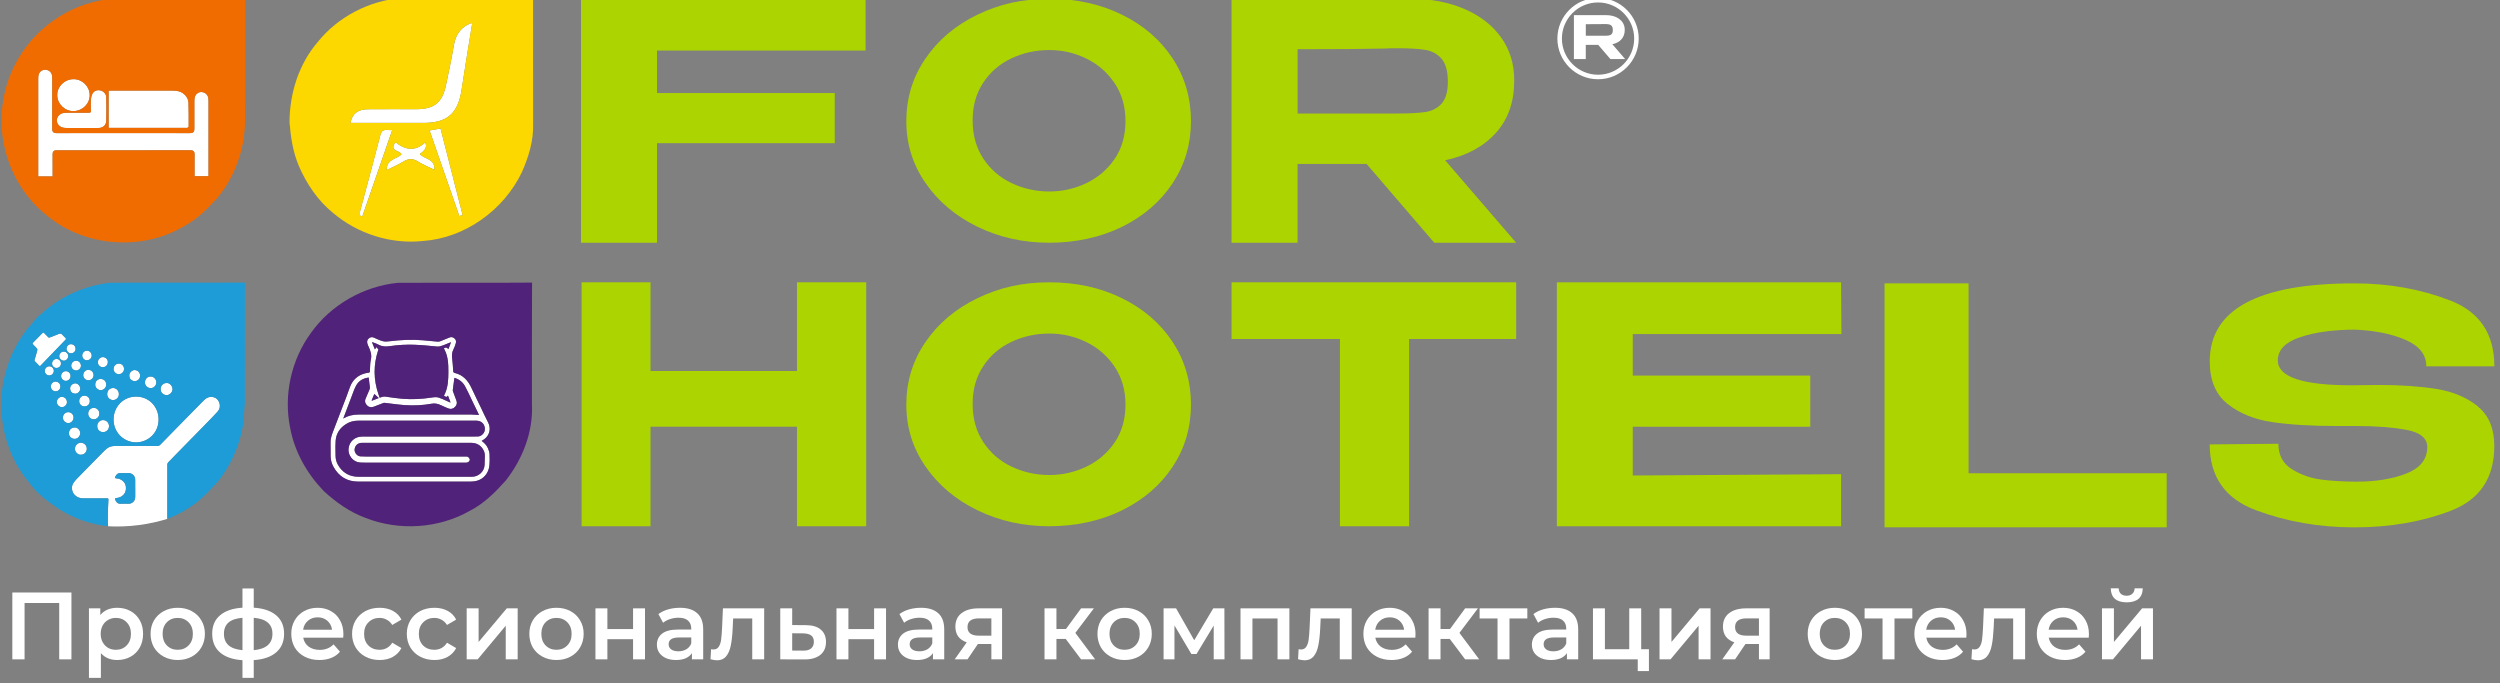 <svg width="194" height="53" viewBox="0 0 194 53" fill="none" xmlns="http://www.w3.org/2000/svg">
<rect x="0" y="0" width="194" height="53" fill="#808080" stroke="none"/>
<g clip-path="url(#clip0_50_309)">
<path d="M45.086 18.836H50.983V11.11H64.776V7.221H50.983V3.922H67.169V-0.094H45.086V18.836Z" fill="#ACD400"/>
<path d="M116.079 10.316C117.027 9.258 117.501 7.921 117.501 6.3V6.197C117.501 4.951 117.163 3.855 116.488 2.909C115.813 1.963 114.865 1.225 113.644 0.698C112.423 0.17 111.018 -0.096 109.428 -0.096H95.568V18.834H100.691V12.72H106.045L111.298 18.834H117.651L112.143 12.438C113.816 12.08 115.128 11.371 116.077 10.314L116.079 10.316ZM110.609 8.692C110.097 8.768 109.37 8.809 108.431 8.809H100.693V3.82C103.75 3.82 105.98 3.802 107.38 3.768C107.67 3.75 108.019 3.744 108.431 3.744C109.37 3.744 110.097 3.786 110.609 3.871C111.121 3.956 111.539 4.186 111.866 4.562C112.19 4.938 112.353 5.535 112.353 6.353C112.353 7.12 112.19 7.684 111.866 8.042C111.541 8.399 111.123 8.616 110.609 8.695V8.692Z" fill="#ACD400"/>
<path d="M61.844 28.788H50.48V21.907H45.133V40.837H50.48V33.113H61.844V40.837H67.218V21.907H61.844V28.788Z" fill="#ACD400"/>
<path d="M87.058 1.138C85.39 0.317 83.51 -0.094 81.421 -0.094C79.332 -0.094 77.552 0.317 75.852 1.138C74.153 1.959 72.807 3.092 71.816 4.542C70.825 5.988 70.331 7.608 70.331 9.397C70.331 11.186 70.83 12.776 71.829 14.213C72.827 15.654 74.173 16.783 75.866 17.604C77.559 18.424 79.41 18.836 81.423 18.836C83.436 18.836 85.392 18.424 87.061 17.604C88.729 16.783 90.04 15.656 90.992 14.225C91.942 12.793 92.419 11.183 92.419 9.394C92.419 7.605 91.942 5.966 90.992 4.528C90.042 3.088 88.731 1.959 87.061 1.138H87.058ZM86.495 12.335C85.934 13.156 85.2 13.782 84.297 14.213C83.391 14.645 82.434 14.86 81.419 14.86C80.403 14.86 79.417 14.645 78.507 14.213C77.594 13.782 76.861 13.149 76.306 12.31C75.752 11.474 75.477 10.486 75.477 9.347C75.477 8.209 75.75 7.25 76.295 6.42C76.841 5.59 77.57 4.962 78.482 4.53C79.395 4.099 80.374 3.884 81.419 3.884C82.463 3.884 83.391 4.103 84.297 4.544C85.2 4.982 85.934 5.622 86.495 6.458C87.056 7.297 87.338 8.276 87.338 9.397C87.338 10.517 87.056 11.514 86.495 12.337V12.335Z" fill="#ACD400"/>
<path d="M87.058 23.139C85.39 22.318 83.51 21.907 81.421 21.907C79.332 21.907 77.552 22.318 75.852 23.139C74.153 23.96 72.807 25.093 71.816 26.543C70.825 27.989 70.331 29.608 70.331 31.398C70.331 33.187 70.83 34.777 71.829 36.215C72.827 37.655 74.173 38.784 75.866 39.605C77.559 40.425 79.41 40.837 81.423 40.837C83.436 40.837 85.392 40.425 87.061 39.605C88.729 38.784 90.04 37.657 90.992 36.226C91.942 34.794 92.419 33.184 92.419 31.395C92.419 29.606 91.942 27.967 90.992 26.529C90.042 25.089 88.731 23.96 87.061 23.139H87.058ZM86.495 34.336C85.934 35.157 85.2 35.783 84.297 36.215C83.391 36.646 82.434 36.861 81.419 36.861C80.403 36.861 79.417 36.646 78.507 36.215C77.594 35.783 76.861 35.15 76.306 34.311C75.752 33.475 75.477 32.487 75.477 31.348C75.477 30.21 75.75 29.251 76.295 28.421C76.841 27.591 77.57 26.963 78.482 26.531C79.395 26.1 80.374 25.885 81.419 25.885C82.463 25.885 83.391 26.104 84.297 26.545C85.2 26.983 85.934 27.623 86.495 28.459C87.056 29.298 87.338 30.277 87.338 31.398C87.338 32.518 87.056 33.515 86.495 34.338V34.336Z" fill="#ACD400"/>
<path d="M95.57 26.283V26.308H103.98V40.837H109.347V26.308H117.655V21.907H95.57V26.283Z" fill="#ACD400"/>
<path d="M142.894 25.923L142.867 21.907H120.811V40.837H142.867V36.796L126.701 36.899V33.113H140.477V29.148H126.701V25.923H142.894Z" fill="#ACD400"/>
<path d="M152.761 21.989H146.24V40.919H168.135V36.724H152.761V21.989Z" fill="#ACD400"/>
<path d="M192.287 31.538C191.435 30.847 190.375 30.398 189.103 30.188C187.83 29.98 186.325 29.874 184.592 29.874L182.51 29.899C178.677 29.899 176.758 29.257 176.758 27.969C176.758 27.148 177.342 26.547 178.505 26.16C179.67 25.773 181.088 25.581 182.756 25.581C184.292 25.646 185.598 25.91 186.672 26.377C187.745 26.844 188.282 27.526 188.282 28.427H193.562C193.562 25.903 192.417 24.199 190.129 23.315C187.841 22.43 185.366 21.989 182.705 21.989C175.22 21.989 171.476 24.006 171.476 28.043C171.476 29.523 171.943 30.628 172.876 31.359C173.809 32.091 174.962 32.558 176.333 32.757C177.704 32.958 179.381 33.059 181.365 33.059H182.901C184.404 33.059 185.69 33.16 186.757 33.361C187.823 33.562 188.356 34.009 188.356 34.7V34.725C188.34 35.657 187.794 36.333 186.719 36.751C185.645 37.169 184.364 37.377 182.877 37.377C181.902 37.377 180.996 37.326 180.162 37.221C179.328 37.115 178.558 36.847 177.856 36.413C177.154 35.98 176.803 35.32 176.803 34.436L171.474 34.486C171.474 36.992 172.664 38.694 175.043 39.587C177.422 40.479 179.976 40.924 182.702 40.924C185.428 40.924 187.982 40.49 190.212 39.622C192.444 38.755 193.557 37.082 193.557 34.606C193.557 33.256 193.132 32.236 192.28 31.545L192.287 31.538Z" fill="#ACD400"/>
<path d="M17 31.209C16.89 30.946 16.669 30.791 16.36 30.798C16.128 30.802 15.951 30.925 15.797 31.082C15.151 31.737 14.507 32.395 13.86 33.052C13.382 33.54 12.905 34.025 12.429 34.515C12.367 34.58 12.302 34.604 12.212 34.604C11.132 34.602 10.052 34.604 8.97 34.604C8.721 34.604 8.484 34.645 8.288 34.808C8.173 34.902 8.066 35.005 7.963 35.11C7.286 35.796 6.61 36.485 5.937 37.176C5.839 37.277 5.749 37.391 5.676 37.509C5.503 37.786 5.573 38.209 5.812 38.426C5.991 38.589 6.197 38.672 6.443 38.67C7.06 38.665 7.675 38.67 8.292 38.67C8.404 38.67 8.411 38.676 8.411 38.793C8.411 38.985 8.321 40.038 8.386 40.839C9.064 40.873 9.88 40.864 10.799 40.743C11.642 40.631 12.376 40.452 12.984 40.264V38.576C12.984 37.728 12.984 36.879 12.986 36.031C12.986 35.982 13.013 35.924 13.044 35.888C13.223 35.696 13.409 35.51 13.594 35.322L15.108 33.779C15.439 33.441 15.772 33.104 16.103 32.761C16.363 32.493 16.624 32.229 16.875 31.952C17.067 31.737 17.11 31.473 17 31.212V31.209ZM10.492 37.901C10.492 38.117 10.492 38.334 10.492 38.553C10.492 38.786 10.376 38.969 10.166 39.057C10.117 39.077 10.061 39.088 10.007 39.088C9.779 39.09 9.549 39.081 9.321 39.09C9.111 39.099 8.976 38.916 8.934 38.752C8.918 38.69 8.938 38.654 9.01 38.65C9.231 38.632 9.43 38.56 9.585 38.392C9.746 38.218 9.788 38.01 9.766 37.778C9.743 37.561 9.643 37.4 9.473 37.277C9.341 37.18 9.189 37.129 9.023 37.122C8.932 37.118 8.905 37.08 8.945 36.997C9.019 36.847 9.099 36.706 9.359 36.715C9.571 36.724 9.784 36.715 9.996 36.715C10.264 36.715 10.488 36.946 10.488 37.218C10.488 37.335 10.488 37.449 10.488 37.565C10.488 37.677 10.488 37.791 10.488 37.903L10.492 37.901Z" fill="white"/>
<path d="M37.876 34.814C37.782 34.575 37.607 34.392 37.377 34.215C37.451 34.168 37.505 34.132 37.558 34.096C37.997 33.799 38.12 33.242 37.871 32.773C37.677 32.406 37.509 32.028 37.328 31.654C37.084 31.147 36.834 30.644 36.599 30.134C36.331 29.546 35.944 29.096 35.286 28.942C35.192 28.919 35.172 28.872 35.165 28.783C35.145 28.463 35.13 28.143 35.087 27.828C35.054 27.571 35.067 27.334 35.192 27.099C35.273 26.949 35.324 26.782 35.373 26.618C35.416 26.477 35.367 26.343 35.253 26.252C35.143 26.162 35.016 26.131 34.873 26.193C34.64 26.296 34.403 26.39 34.166 26.482C34.101 26.506 34.025 26.518 33.956 26.513C33.569 26.482 33.184 26.439 32.797 26.406C31.941 26.332 31.086 26.379 30.234 26.482C30.062 26.502 29.877 26.522 29.716 26.48C29.474 26.417 29.246 26.305 29.018 26.202C28.866 26.133 28.738 26.162 28.618 26.261C28.483 26.372 28.465 26.518 28.51 26.674C28.535 26.757 28.573 26.837 28.609 26.918C28.75 27.231 28.864 27.537 28.779 27.902C28.712 28.19 28.723 28.497 28.705 28.797C28.7 28.877 28.676 28.917 28.588 28.926C28.481 28.937 28.376 28.96 28.273 28.989C27.748 29.139 27.383 29.474 27.177 29.977C27.072 30.234 26.987 30.503 26.889 30.764C26.712 31.23 26.531 31.695 26.352 32.16C26.2 32.558 26.046 32.956 25.894 33.356C25.775 33.669 25.645 33.98 25.65 34.325C25.654 34.689 25.65 35.054 25.654 35.418C25.659 35.715 25.746 35.997 25.889 36.252C26.305 36.988 26.943 37.373 27.79 37.373C30.7 37.377 33.611 37.373 36.521 37.373C36.666 37.373 36.816 37.355 36.959 37.323C37.531 37.194 37.916 36.702 37.972 36.152C38.003 35.847 37.999 35.534 37.985 35.228C37.979 35.089 37.925 34.949 37.874 34.816L37.876 34.814ZM29.034 26.605C29.157 26.65 29.271 26.694 29.378 26.753C29.684 26.918 29.988 26.9 30.219 26.866C30.907 26.766 31.583 26.73 32.222 26.757C32.706 26.777 33.236 26.822 33.889 26.893C34.081 26.913 34.237 26.855 34.387 26.799L34.432 26.784C34.537 26.746 34.642 26.699 34.745 26.654C34.821 26.621 34.897 26.587 34.998 26.558C34.94 26.721 34.875 26.884 34.808 27.057L34.794 27.092L34.714 27.021L34.609 26.967L34.439 27.032L34.492 27.137C34.772 27.676 34.794 28.271 34.792 28.881C34.79 29.456 34.765 30.064 34.492 30.621L34.448 30.713L34.635 30.811L34.758 30.704L34.776 30.747C34.837 30.896 34.897 31.046 34.949 31.201C34.951 31.209 34.951 31.223 34.949 31.234C34.937 31.234 34.924 31.234 34.917 31.23C34.817 31.187 34.718 31.142 34.617 31.095C34.432 31.01 34.24 30.921 34.041 30.856C33.962 30.831 33.88 30.823 33.797 30.823C33.69 30.823 33.584 30.838 33.484 30.854C32.73 30.972 31.979 31.006 31.247 30.95C30.809 30.916 30.364 30.849 29.924 30.782C29.76 30.758 29.626 30.807 29.49 30.854C29.479 30.858 29.47 30.861 29.458 30.865L29.369 30.606C28.975 29.472 28.966 28.316 29.344 27.173L29.362 27.117L29.206 26.94L29.094 27.115C29.067 27.061 29.04 27.005 29.018 26.951C28.973 26.846 28.931 26.741 28.89 26.634C28.877 26.6 28.872 26.574 28.877 26.549C28.926 26.569 28.978 26.587 29.029 26.607L29.034 26.605ZM28.846 31.044C28.902 30.901 28.964 30.762 29.029 30.615L29.049 30.57L29.391 30.887C29.32 30.914 29.25 30.943 29.179 30.972C29.081 31.013 28.982 31.053 28.881 31.089C28.875 31.091 28.857 31.091 28.841 31.089C28.841 31.071 28.841 31.055 28.846 31.044ZM26.688 32.332L26.741 32.191C26.922 31.708 27.106 31.225 27.291 30.744C27.318 30.673 27.345 30.603 27.37 30.532C27.444 30.328 27.522 30.118 27.625 29.93C27.824 29.57 28.148 29.36 28.586 29.302C28.597 29.302 28.604 29.302 28.609 29.3C28.609 29.304 28.609 29.313 28.611 29.322C28.622 29.45 28.64 29.577 28.656 29.704C28.671 29.827 28.689 29.948 28.7 30.071C28.705 30.131 28.678 30.21 28.656 30.264C28.613 30.369 28.566 30.474 28.519 30.579C28.463 30.709 28.405 30.836 28.354 30.968C28.307 31.084 28.293 31.265 28.481 31.462C28.615 31.601 28.797 31.639 28.991 31.565C29.112 31.52 29.233 31.473 29.351 31.426C29.49 31.373 29.631 31.317 29.771 31.265C29.794 31.256 29.839 31.263 29.888 31.268C30.053 31.285 30.219 31.308 30.382 31.328C30.713 31.37 31.055 31.413 31.393 31.438C32.113 31.489 32.822 31.451 33.499 31.328C33.745 31.283 33.978 31.328 34.273 31.471C34.45 31.558 34.631 31.637 34.808 31.704C34.982 31.771 35.163 31.724 35.304 31.578C35.441 31.438 35.481 31.274 35.42 31.107C35.373 30.975 35.324 30.845 35.275 30.715C35.233 30.599 35.188 30.483 35.145 30.366C35.127 30.319 35.127 30.297 35.13 30.288C35.15 30.131 35.17 29.975 35.19 29.821C35.212 29.66 35.233 29.499 35.257 29.322C35.635 29.436 35.915 29.657 36.087 29.982C36.243 30.272 36.389 30.576 36.527 30.872C36.588 30.999 36.65 31.129 36.711 31.256C36.865 31.572 37.017 31.887 37.169 32.202C37.12 32.198 37.073 32.196 37.024 32.191C36.892 32.18 36.76 32.171 36.626 32.171C33.696 32.171 30.764 32.169 27.833 32.171C27.363 32.171 26.965 32.274 26.627 32.48C26.645 32.43 26.661 32.383 26.679 32.337L26.688 32.332ZM37.614 35.642C37.612 35.787 37.607 35.935 37.601 36.08C37.576 36.583 37.14 36.992 36.628 36.995C35.635 36.995 34.644 36.995 33.651 36.995H31.03C30.554 36.995 30.076 36.995 29.599 36.995C29.004 36.995 28.407 36.995 27.812 36.995H27.81C27.193 36.995 26.699 36.749 26.346 36.263C26.144 35.986 26.039 35.695 26.037 35.4C26.037 35.297 26.035 35.192 26.032 35.089C26.026 34.792 26.021 34.483 26.044 34.186C26.086 33.638 26.368 33.202 26.878 32.891C27.144 32.728 27.45 32.645 27.792 32.645C28.948 32.645 30.105 32.645 31.261 32.645H32.346H33.625C34.74 32.645 35.854 32.645 36.97 32.645C37.176 32.645 37.357 32.723 37.475 32.862C37.596 33.003 37.643 33.193 37.612 33.399C37.576 33.631 37.339 33.855 37.113 33.868C36.937 33.88 36.758 33.877 36.579 33.877H36.447H30.881H28.099C27.533 33.877 27.099 34.262 27.043 34.812C26.989 35.333 27.385 35.834 27.889 35.886C28.038 35.901 28.193 35.901 28.343 35.901C30.905 35.901 33.468 35.901 36.029 35.901H36.08C36.136 35.906 36.199 35.908 36.261 35.888C36.335 35.868 36.445 35.789 36.453 35.693C36.462 35.593 36.375 35.501 36.322 35.463C36.266 35.423 36.194 35.423 36.12 35.425H28.421H28.372C28.235 35.425 28.096 35.425 27.962 35.414C27.839 35.402 27.725 35.34 27.64 35.239C27.551 35.132 27.502 34.993 27.513 34.877C27.54 34.586 27.743 34.385 28.034 34.365C28.11 34.36 28.184 34.36 28.26 34.363H30.744C32.672 34.363 34.602 34.363 36.53 34.363H36.532C36.979 34.363 37.299 34.544 37.509 34.919C37.587 35.058 37.623 35.215 37.616 35.396L37.61 35.639L37.614 35.642Z" fill="white"/>
<path d="M4.689 30.002C4.701 29.787 4.524 29.611 4.32 29.611C4.11 29.595 3.945 29.803 3.942 29.982C3.94 30.185 4.117 30.367 4.302 30.367C4.539 30.367 4.678 30.203 4.689 30.002Z" fill="white"/>
<path d="M4.177 28.774C4.173 28.582 4.014 28.421 3.826 28.425C3.632 28.428 3.477 28.584 3.475 28.774C3.475 28.996 3.643 29.134 3.828 29.137C4.018 29.139 4.182 28.967 4.177 28.774Z" fill="white"/>
<path d="M5.512 27.415C5.709 27.417 5.875 27.258 5.866 27.055C5.857 26.869 5.729 26.71 5.51 26.708C5.34 26.706 5.17 26.847 5.163 27.061C5.157 27.252 5.345 27.437 5.512 27.417V27.415Z" fill="white"/>
<path d="M5.828 30.548C6.036 30.563 6.23 30.36 6.228 30.159C6.228 29.946 6.036 29.743 5.837 29.747C5.631 29.749 5.432 29.939 5.441 30.143C5.452 30.407 5.595 30.53 5.828 30.548Z" fill="white"/>
<path d="M6.552 31.538C6.805 31.538 6.97 31.355 6.968 31.127C6.966 30.865 6.787 30.706 6.559 30.704C6.317 30.702 6.15 30.887 6.145 31.125C6.143 31.357 6.329 31.541 6.552 31.541V31.538Z" fill="white"/>
<path d="M5.528 28.367C5.523 28.569 5.693 28.743 5.901 28.748C6.103 28.752 6.284 28.582 6.284 28.374C6.284 28.202 6.159 27.996 5.915 27.992C5.702 27.989 5.535 28.148 5.53 28.365L5.528 28.367Z" fill="white"/>
<path d="M6.738 27.956C6.941 27.96 7.111 27.802 7.116 27.605C7.12 27.386 6.959 27.216 6.742 27.213C6.545 27.213 6.389 27.374 6.38 27.585C6.373 27.795 6.572 27.974 6.738 27.956Z" fill="white"/>
<path d="M5.09 26.236C5.011 26.156 4.929 26.08 4.855 25.995C4.774 25.901 4.701 25.849 4.564 25.912C4.34 26.015 4.101 26.089 3.873 26.183C3.811 26.209 3.775 26.203 3.73 26.156C3.629 26.051 3.526 25.95 3.426 25.845C3.383 25.8 3.348 25.793 3.301 25.84C3.055 26.091 2.809 26.341 2.563 26.59C2.513 26.639 2.516 26.679 2.565 26.728C2.668 26.829 2.771 26.934 2.867 27.041C2.891 27.068 2.905 27.122 2.898 27.158C2.882 27.249 2.853 27.339 2.827 27.428C2.782 27.587 2.742 27.746 2.688 27.902C2.668 27.96 2.67 28.001 2.712 28.043C2.824 28.155 2.936 28.269 3.048 28.383C3.061 28.396 3.077 28.405 3.097 28.421C3.119 28.401 3.14 28.383 3.158 28.365C3.802 27.697 4.446 27.026 5.09 26.357C5.132 26.312 5.13 26.279 5.09 26.238V26.236Z" fill="white"/>
<path d="M8.012 32.598C7.764 32.592 7.55 32.793 7.545 33.052C7.543 33.352 7.74 33.522 7.983 33.531C8.256 33.54 8.444 33.345 8.462 33.081C8.457 32.8 8.258 32.607 8.012 32.598Z" fill="white"/>
<path d="M5.195 31.196C5.181 30.957 5.023 30.796 4.794 30.8C4.582 30.784 4.403 31.012 4.408 31.205C4.414 31.415 4.611 31.598 4.812 31.596C5.018 31.592 5.206 31.397 5.195 31.196Z" fill="white"/>
<path d="M7.71 32.104C7.715 31.82 7.491 31.648 7.281 31.648C7.037 31.648 6.85 31.836 6.843 32.089C6.836 32.334 7.037 32.54 7.27 32.538C7.511 32.538 7.706 32.341 7.71 32.102V32.104Z" fill="white"/>
<path d="M8.319 30.579C8.312 30.85 8.525 31.033 8.762 31.046C8.97 31.058 9.229 30.879 9.225 30.595C9.236 30.335 9.037 30.107 8.775 30.109C8.549 30.112 8.326 30.262 8.319 30.579Z" fill="white"/>
<path d="M6.277 34.358C6.004 34.354 5.787 34.598 5.816 34.882C5.839 35.09 6.049 35.316 6.282 35.286C6.557 35.3 6.736 35.038 6.736 34.835C6.736 34.535 6.514 34.363 6.277 34.358Z" fill="white"/>
<path d="M5.709 32.399C5.702 32.156 5.523 31.986 5.293 31.983C5.04 31.979 4.866 32.221 4.879 32.428C4.893 32.652 5.085 32.838 5.313 32.831C5.53 32.824 5.716 32.623 5.709 32.399Z" fill="white"/>
<path d="M6.226 33.622C6.232 33.383 6.022 33.169 5.807 33.169C5.539 33.169 5.347 33.361 5.349 33.62C5.338 33.857 5.553 34.052 5.778 34.056C6.042 34.061 6.219 33.833 6.226 33.622Z" fill="white"/>
<path d="M11.702 30.118C11.926 30.12 12.125 29.921 12.132 29.678C12.139 29.436 11.935 29.217 11.691 29.219C11.452 29.219 11.248 29.394 11.248 29.687C11.248 29.897 11.414 30.116 11.702 30.12V30.118Z" fill="white"/>
<path d="M5.112 29.557C5.318 29.55 5.479 29.382 5.476 29.179C5.479 28.955 5.3 28.805 5.112 28.803C4.904 28.801 4.739 28.98 4.741 29.183C4.745 29.389 4.917 29.561 5.112 29.557Z" fill="white"/>
<path d="M10.564 30.776C9.593 30.771 8.822 31.534 8.813 32.542C8.802 33.515 9.56 34.313 10.546 34.329C11.519 34.325 12.308 33.571 12.308 32.556C12.308 31.563 11.57 30.78 10.564 30.773V30.776Z" fill="white"/>
<path d="M4.875 9.902C4.978 9.927 5.085 9.933 5.19 9.936C5.582 9.94 5.975 9.936 6.366 9.936C6.798 9.933 7.227 9.94 7.659 9.931C7.992 9.924 8.234 9.714 8.243 9.383C8.261 8.771 8.254 8.158 8.243 7.545C8.238 7.295 8.046 7.089 7.818 7.024C7.583 6.957 7.31 7.031 7.189 7.241C7.109 7.382 7.069 7.558 7.055 7.722C7.035 8.012 7.044 8.305 7.053 8.596C7.058 8.721 7.013 8.75 6.896 8.748C6.34 8.741 5.783 8.744 5.226 8.748C5.125 8.748 5.022 8.755 4.922 8.773C4.629 8.824 4.421 9.052 4.412 9.327C4.401 9.596 4.586 9.831 4.875 9.904V9.902Z" fill="white"/>
<path d="M8.431 7.04V9.923H8.632C10.569 9.923 12.503 9.923 14.44 9.923C14.473 9.923 14.513 9.934 14.54 9.918C14.581 9.896 14.641 9.853 14.641 9.82C14.641 9.202 14.645 8.583 14.627 7.966C14.618 7.7 14.486 7.474 14.281 7.299C14.021 7.078 13.71 7.029 13.384 7.029C11.783 7.029 10.179 7.029 8.578 7.029C8.531 7.029 8.484 7.036 8.433 7.04H8.431Z" fill="white"/>
<path d="M5.72 8.621C6.422 8.6 6.975 8.037 6.961 7.362C6.946 6.684 6.369 6.129 5.691 6.143C4.989 6.158 4.43 6.72 4.441 7.395C4.452 8.077 5.038 8.641 5.718 8.621H5.72Z" fill="white"/>
<path d="M10.448 29.577C10.667 29.586 10.877 29.398 10.875 29.152C10.873 28.915 10.698 28.732 10.466 28.714C10.273 28.698 10.016 28.917 10.036 29.139C10.032 29.387 10.204 29.566 10.448 29.577Z" fill="white"/>
<path d="M4.374 10.329C4.296 10.329 4.2 10.321 4.128 10.249C4.056 10.177 4.048 10.081 4.05 10.003C4.054 8.903 4.054 7.802 4.052 6.702V6.134C4.052 6.049 4.05 5.962 4.039 5.877C4.005 5.609 3.802 5.421 3.511 5.41C3.247 5.41 3.037 5.58 2.988 5.835C2.967 5.935 2.967 6.038 2.967 6.141V13.686H3.596C3.759 13.686 3.922 13.686 4.083 13.691C4.083 13.691 4.083 13.158 4.083 12.892C4.083 12.581 4.083 12.273 4.081 11.964C4.081 11.899 4.088 11.806 4.155 11.736C4.222 11.669 4.311 11.66 4.385 11.66H9.594C11.329 11.66 13.066 11.66 14.802 11.66C14.864 11.66 14.956 11.667 15.025 11.736C15.093 11.803 15.099 11.893 15.099 11.971C15.099 12.237 15.099 13.366 15.099 13.675C15.251 13.673 15.403 13.671 15.553 13.671H16.179V7.867C16.179 7.796 16.177 7.722 16.17 7.648C16.144 7.366 15.933 7.158 15.627 7.138C15.374 7.138 15.166 7.313 15.108 7.57C15.084 7.675 15.081 7.791 15.081 7.901C15.079 8.601 15.077 9.301 15.081 10.001C15.081 10.084 15.075 10.18 15.003 10.249C14.934 10.321 14.835 10.329 14.759 10.329C13.028 10.329 11.298 10.327 9.567 10.327C7.836 10.327 6.105 10.327 4.374 10.329Z" fill="white"/>
<path d="M6.458 29.114C6.458 29.304 6.615 29.519 6.872 29.508C7.089 29.508 7.274 29.316 7.261 29.096C7.25 28.879 7.093 28.701 6.854 28.698C6.635 28.698 6.46 28.882 6.458 29.112V29.114Z" fill="white"/>
<path d="M5.298 27.645C5.306 27.473 5.137 27.271 4.958 27.285C4.747 27.262 4.598 27.473 4.595 27.631C4.593 27.813 4.761 27.983 4.944 27.989C5.121 27.996 5.284 27.828 5.295 27.645H5.298Z" fill="white"/>
<path d="M4.39 27.857C4.195 27.857 4.039 28.012 4.039 28.206C4.039 28.405 4.186 28.555 4.385 28.555C4.584 28.555 4.732 28.405 4.73 28.206C4.73 28.014 4.575 27.857 4.387 27.857H4.39Z" fill="white"/>
<path d="M9.22 29.036C9.444 29.031 9.629 28.852 9.625 28.618C9.62 28.405 9.464 28.213 9.216 28.213C8.996 28.213 8.813 28.396 8.811 28.622C8.809 28.821 8.981 29.04 9.22 29.034V29.036Z" fill="white"/>
<path d="M7.778 30.277C7.979 30.295 8.238 30.141 8.245 29.857C8.25 29.626 8.106 29.418 7.825 29.407C7.626 29.398 7.397 29.552 7.395 29.819C7.362 30.062 7.592 30.261 7.78 30.277H7.778Z" fill="white"/>
<path d="M7.977 28.49C8.198 28.497 8.359 28.338 8.368 28.106C8.377 27.878 8.194 27.719 8.003 27.71C7.782 27.701 7.596 27.88 7.596 28.112C7.596 28.294 7.748 28.499 7.979 28.49H7.977Z" fill="white"/>
<path d="M33.336 10.126C34.123 12.391 34.882 14.578 35.642 16.765C35.727 16.741 35.814 16.714 35.899 16.689C35.331 14.462 34.763 12.235 34.186 9.972C33.875 10.028 33.625 10.072 33.336 10.124V10.126Z" fill="white"/>
<path d="M32.576 11.949C33.017 11.664 33.156 11.366 32.994 11.054C32.229 11.77 31.438 11.651 30.686 11.032C30.161 11.761 31.017 11.642 31.158 11.971C30.809 12.367 29.991 12.306 30.011 13.194C30.478 12.962 30.907 12.78 31.299 12.539C31.688 12.3 32.023 12.275 32.424 12.528C32.817 12.776 33.26 12.95 33.712 13.172C33.766 12.284 32.918 12.369 32.576 11.949Z" fill="white"/>
<path d="M35.219 3.513C35.051 4.548 34.825 5.575 34.611 6.601C34.322 7.965 33.694 8.471 32.305 8.473C31.064 8.473 29.823 8.466 28.582 8.477C27.761 8.484 27.332 8.815 27.198 9.537C29.083 9.537 30.963 9.537 32.842 9.537C34.723 9.537 35.546 8.804 35.825 6.93C36.08 5.219 36.368 3.515 36.644 1.807H36.527C35.756 2.115 35.355 2.688 35.221 3.513H35.219Z" fill="white"/>
<path d="M12.934 30.662C13.145 30.666 13.373 30.456 13.389 30.226C13.404 29.973 13.181 29.707 12.937 29.722C12.673 29.711 12.467 29.912 12.467 30.201C12.467 30.433 12.637 30.655 12.934 30.659V30.662Z" fill="white"/>
<path d="M29.517 10.475C29.013 12.449 28.468 14.415 27.945 16.383C27.915 16.492 27.94 16.618 27.94 16.736C28 16.75 28.061 16.763 28.121 16.779C28.881 14.58 29.642 12.382 30.433 10.094C30.002 10.126 29.653 9.929 29.514 10.475H29.517Z" fill="white"/>
<path d="M1.476 4.459C0.266 6.447 -0.159 8.894 0.299 11.175C0.722 13.377 1.952 15.428 3.728 16.794C6.7 19.207 11.177 19.491 14.426 17.463C15.368 16.956 16.103 16.173 16.828 15.401C18.226 13.744 18.99 11.582 19.013 9.412C19.037 6.244 19.013 3.073 19.026 -0.096H8.849C5.845 0.092 3.019 1.872 1.474 4.457L1.476 4.459ZM5.691 6.143C6.367 6.13 6.946 6.684 6.961 7.362C6.977 8.039 6.422 8.603 5.72 8.621C5.04 8.641 4.454 8.077 4.443 7.395C4.432 6.72 4.991 6.159 5.693 6.143H5.691ZM4.924 8.773C5.025 8.755 5.125 8.748 5.228 8.748C5.785 8.748 6.342 8.744 6.899 8.748C7.015 8.748 7.06 8.721 7.055 8.596C7.046 8.306 7.037 8.01 7.058 7.722C7.069 7.559 7.111 7.382 7.192 7.241C7.312 7.031 7.585 6.957 7.82 7.024C8.048 7.089 8.238 7.295 8.245 7.545C8.258 8.158 8.263 8.771 8.245 9.383C8.236 9.714 7.995 9.925 7.661 9.931C7.23 9.94 6.8 9.931 6.369 9.931C5.977 9.934 5.584 9.936 5.192 9.931C5.087 9.931 4.978 9.922 4.877 9.898C4.589 9.826 4.403 9.589 4.414 9.321C4.425 9.046 4.631 8.818 4.924 8.766V8.773ZM15.005 10.251C15.075 10.182 15.084 10.086 15.084 10.003C15.077 9.303 15.079 8.603 15.084 7.903C15.084 7.793 15.086 7.677 15.11 7.572C15.168 7.315 15.377 7.14 15.629 7.14C15.936 7.158 16.144 7.369 16.173 7.65C16.179 7.722 16.182 7.796 16.182 7.869V13.673H15.555C15.403 13.673 15.251 13.673 15.101 13.677C15.101 13.368 15.101 12.239 15.101 11.973C15.101 11.895 15.095 11.805 15.028 11.738C14.961 11.669 14.869 11.662 14.804 11.662C13.069 11.662 11.331 11.664 9.596 11.664H4.387C4.314 11.664 4.224 11.671 4.157 11.738C4.09 11.808 4.081 11.902 4.083 11.966C4.085 12.275 4.085 12.586 4.085 12.894C4.085 13.161 4.085 13.691 4.085 13.693C3.922 13.688 3.759 13.688 3.598 13.688H2.967V6.143C2.967 6.04 2.967 5.937 2.99 5.837C3.039 5.582 3.249 5.412 3.513 5.412C3.804 5.421 4.007 5.609 4.041 5.879C4.052 5.964 4.054 6.051 4.054 6.136V6.704C4.054 7.805 4.054 8.905 4.052 10.005C4.052 10.083 4.061 10.18 4.13 10.251C4.202 10.323 4.298 10.332 4.376 10.332C6.107 10.332 7.838 10.329 9.569 10.329C11.3 10.329 13.031 10.329 14.761 10.332C14.838 10.332 14.936 10.323 15.005 10.251ZM14.278 7.301C14.484 7.476 14.616 7.702 14.625 7.968C14.645 8.585 14.641 9.202 14.639 9.822C14.639 9.855 14.578 9.896 14.538 9.92C14.513 9.936 14.471 9.925 14.437 9.925C12.501 9.925 10.566 9.925 8.63 9.925H8.428V7.042C8.482 7.038 8.527 7.031 8.574 7.031C10.175 7.031 11.778 7.031 13.38 7.031C13.706 7.031 14.017 7.08 14.276 7.301H14.278Z" fill="#F16C00"/>
<path d="M36.632 32.169C36.764 32.169 36.899 32.18 37.031 32.189C37.08 32.193 37.127 32.196 37.176 32.2C37.024 31.885 36.872 31.569 36.717 31.254C36.655 31.127 36.594 30.999 36.534 30.869C36.393 30.574 36.248 30.27 36.093 29.979C35.919 29.655 35.639 29.431 35.264 29.32C35.242 29.496 35.219 29.657 35.197 29.818C35.177 29.975 35.154 30.129 35.136 30.286C35.136 30.295 35.136 30.317 35.152 30.364C35.194 30.48 35.239 30.597 35.282 30.713C35.331 30.843 35.38 30.975 35.427 31.104C35.487 31.27 35.447 31.433 35.311 31.576C35.17 31.724 34.989 31.768 34.814 31.701C34.635 31.634 34.456 31.556 34.28 31.469C33.982 31.323 33.752 31.281 33.506 31.326C32.828 31.449 32.12 31.487 31.399 31.435C31.06 31.411 30.72 31.368 30.389 31.326C30.223 31.306 30.058 31.283 29.895 31.265C29.845 31.259 29.801 31.254 29.778 31.263C29.637 31.314 29.499 31.37 29.358 31.424C29.237 31.471 29.119 31.518 28.998 31.563C28.803 31.634 28.622 31.599 28.488 31.46C28.298 31.263 28.314 31.084 28.36 30.966C28.412 30.836 28.468 30.706 28.526 30.576C28.573 30.471 28.618 30.366 28.662 30.261C28.685 30.207 28.712 30.131 28.707 30.069C28.696 29.946 28.68 29.823 28.662 29.702C28.644 29.575 28.629 29.447 28.618 29.32C28.618 29.308 28.618 29.302 28.615 29.297C28.611 29.297 28.604 29.297 28.593 29.3C28.152 29.358 27.83 29.57 27.631 29.928C27.529 30.116 27.45 30.326 27.376 30.53C27.35 30.601 27.325 30.673 27.298 30.742C27.113 31.223 26.931 31.706 26.748 32.189L26.694 32.33C26.677 32.377 26.661 32.424 26.643 32.473C26.981 32.267 27.379 32.164 27.848 32.164C30.78 32.164 33.71 32.164 36.641 32.164L36.632 32.169Z" fill="#512279"/>
<path d="M29.179 30.972C29.25 30.943 29.32 30.914 29.391 30.887L29.049 30.57L29.029 30.615C28.964 30.762 28.902 30.903 28.846 31.044C28.841 31.053 28.841 31.071 28.841 31.089C28.859 31.089 28.875 31.091 28.881 31.089C28.982 31.053 29.081 31.013 29.179 30.972Z" fill="#512279"/>
<path d="M29.022 26.947C29.047 27.003 29.074 27.057 29.098 27.11L29.21 26.936L29.367 27.113L29.349 27.169C28.971 28.311 28.98 29.465 29.373 30.601L29.463 30.861C29.463 30.861 29.483 30.854 29.494 30.85C29.631 30.8 29.765 30.753 29.928 30.778C30.369 30.845 30.814 30.912 31.252 30.946C31.983 31.002 32.737 30.968 33.488 30.85C33.587 30.834 33.694 30.818 33.801 30.818C33.884 30.818 33.967 30.827 34.045 30.852C34.244 30.917 34.436 31.004 34.622 31.091C34.72 31.138 34.821 31.183 34.922 31.225C34.928 31.227 34.942 31.23 34.953 31.23C34.953 31.219 34.953 31.205 34.953 31.196C34.901 31.042 34.841 30.892 34.781 30.742L34.763 30.7L34.64 30.807L34.452 30.709L34.497 30.617C34.77 30.06 34.794 29.452 34.796 28.877C34.799 28.264 34.779 27.672 34.497 27.133L34.443 27.028L34.613 26.963L34.718 27.017L34.799 27.088L34.812 27.052C34.879 26.88 34.944 26.717 35.002 26.554C34.901 26.585 34.825 26.619 34.749 26.65C34.647 26.695 34.541 26.739 34.436 26.779L34.392 26.795C34.242 26.851 34.085 26.909 33.893 26.889C33.238 26.817 32.71 26.775 32.227 26.753C31.587 26.724 30.914 26.762 30.223 26.862C29.993 26.896 29.686 26.914 29.382 26.748C29.275 26.69 29.159 26.648 29.038 26.601C28.987 26.583 28.937 26.563 28.886 26.543C28.879 26.567 28.886 26.594 28.899 26.628C28.94 26.735 28.982 26.84 29.027 26.945L29.022 26.947Z" fill="#512279"/>
<path d="M36.536 34.365H36.534C34.606 34.367 32.676 34.367 30.749 34.365H28.264C28.188 34.362 28.114 34.36 28.038 34.365C27.748 34.385 27.544 34.584 27.517 34.877C27.506 34.993 27.555 35.134 27.645 35.239C27.73 35.342 27.844 35.405 27.967 35.414C28.101 35.425 28.24 35.425 28.376 35.425H28.425H36.125C36.199 35.425 36.27 35.425 36.326 35.463C36.378 35.501 36.467 35.593 36.458 35.693C36.449 35.791 36.337 35.867 36.266 35.888C36.203 35.906 36.141 35.903 36.085 35.901H36.033C33.47 35.901 30.908 35.901 28.347 35.901C28.195 35.901 28.041 35.901 27.893 35.885C27.39 35.834 26.994 35.331 27.048 34.812C27.104 34.262 27.538 33.877 28.103 33.877H30.885H36.451H36.583C36.76 33.877 36.939 33.877 37.118 33.868C37.344 33.855 37.581 33.631 37.617 33.399C37.648 33.193 37.599 33.003 37.48 32.862C37.361 32.723 37.183 32.645 36.975 32.645C35.859 32.643 34.745 32.645 33.629 32.645H32.35H31.265C30.109 32.645 28.953 32.645 27.797 32.645C27.455 32.645 27.146 32.728 26.882 32.891C26.372 33.204 26.093 33.638 26.048 34.186C26.024 34.483 26.03 34.792 26.037 35.089C26.037 35.192 26.041 35.297 26.041 35.4C26.044 35.695 26.147 35.986 26.35 36.263C26.703 36.749 27.198 36.995 27.815 36.995H27.817C28.412 36.995 29.009 36.995 29.604 36.995C30.08 36.995 30.559 36.995 31.035 36.995H33.656C34.649 36.995 35.64 36.995 36.633 36.995C37.145 36.995 37.583 36.583 37.605 36.08C37.612 35.935 37.617 35.787 37.619 35.642L37.625 35.398C37.63 35.217 37.596 35.06 37.518 34.922C37.308 34.546 36.988 34.365 36.541 34.365H36.536Z" fill="#512279"/>
<path d="M30.883 21.945C28.22 22.206 25.686 23.647 24.134 25.827C22.6 27.913 21.994 30.657 22.515 33.196C22.852 35.047 23.819 36.749 25.116 38.1C26.061 38.972 27.133 39.732 28.347 40.182C30.963 41.219 34.036 41.025 36.485 39.625C37.567 39.068 38.433 38.198 39.238 37.301C40.553 35.629 41.387 33.509 41.279 31.364C41.282 28.218 41.266 25.073 41.288 21.929C37.82 21.96 34.351 21.929 30.885 21.943L30.883 21.945ZM37.974 36.15C37.918 36.698 37.534 37.19 36.961 37.322C36.818 37.353 36.668 37.371 36.523 37.371C33.613 37.373 30.702 37.375 27.792 37.371C26.945 37.371 26.308 36.986 25.892 36.25C25.748 35.995 25.661 35.714 25.657 35.416C25.65 35.052 25.657 34.687 25.652 34.323C25.648 33.978 25.777 33.667 25.896 33.354C26.048 32.956 26.2 32.556 26.355 32.158C26.533 31.693 26.715 31.228 26.891 30.762C26.99 30.501 27.075 30.235 27.18 29.975C27.385 29.472 27.75 29.137 28.275 28.987C28.378 28.958 28.483 28.933 28.591 28.924C28.68 28.915 28.703 28.877 28.707 28.795C28.725 28.495 28.714 28.189 28.781 27.9C28.866 27.536 28.752 27.229 28.611 26.916C28.575 26.836 28.537 26.755 28.512 26.672C28.468 26.516 28.486 26.368 28.62 26.259C28.741 26.16 28.868 26.131 29.02 26.201C29.248 26.303 29.476 26.415 29.718 26.478C29.881 26.52 30.067 26.5 30.237 26.48C31.089 26.377 31.943 26.33 32.799 26.404C33.186 26.438 33.571 26.48 33.958 26.511C34.027 26.516 34.103 26.505 34.168 26.48C34.405 26.388 34.642 26.294 34.875 26.192C35.018 26.129 35.145 26.16 35.255 26.25C35.369 26.341 35.416 26.476 35.376 26.616C35.329 26.782 35.275 26.947 35.194 27.097C35.069 27.332 35.056 27.569 35.089 27.826C35.132 28.142 35.148 28.464 35.168 28.781C35.172 28.871 35.194 28.918 35.288 28.94C35.944 29.094 36.331 29.544 36.601 30.132C36.836 30.642 37.086 31.147 37.33 31.653C37.509 32.026 37.679 32.406 37.874 32.771C38.122 33.238 37.999 33.797 37.56 34.095C37.507 34.13 37.453 34.166 37.379 34.213C37.61 34.39 37.784 34.571 37.878 34.812C37.929 34.944 37.985 35.085 37.99 35.224C38.003 35.53 38.008 35.843 37.976 36.148L37.974 36.15Z" fill="#512279"/>
<path d="M10.492 37.216C10.492 36.946 10.269 36.715 10.001 36.713C9.788 36.713 9.576 36.72 9.363 36.713C9.102 36.702 9.023 36.845 8.949 36.995C8.909 37.078 8.936 37.118 9.028 37.12C9.193 37.127 9.343 37.178 9.477 37.274C9.645 37.397 9.748 37.561 9.77 37.775C9.793 38.008 9.75 38.216 9.589 38.39C9.432 38.56 9.236 38.632 9.014 38.647C8.943 38.654 8.923 38.69 8.938 38.75C8.981 38.913 9.115 39.097 9.325 39.088C9.553 39.079 9.784 39.088 10.012 39.086C10.065 39.086 10.121 39.075 10.171 39.054C10.381 38.967 10.497 38.784 10.497 38.551C10.497 38.334 10.497 38.115 10.497 37.898C10.497 37.786 10.497 37.672 10.497 37.561C10.497 37.444 10.497 37.33 10.497 37.214L10.492 37.216Z" fill="#1D9CD7"/>
<path d="M3.198 24.369C2.762 24.657 2.518 25.14 2.138 25.494C1.487 26.343 0.944 27.291 0.613 28.318C-0.456 31.368 0.165 34.971 2.252 37.44C2.849 38.285 3.699 38.916 4.546 39.486C5.707 40.231 7.031 40.68 8.388 40.841C8.325 40.041 8.413 38.987 8.413 38.795C8.413 38.679 8.406 38.672 8.294 38.672C7.677 38.672 7.062 38.667 6.445 38.672C6.199 38.672 5.993 38.592 5.814 38.428C5.575 38.209 5.508 37.786 5.678 37.511C5.752 37.393 5.841 37.279 5.939 37.178C6.612 36.487 7.288 35.798 7.965 35.112C8.068 35.007 8.176 34.904 8.29 34.81C8.489 34.649 8.724 34.606 8.972 34.606C10.052 34.606 11.132 34.606 12.214 34.606C12.304 34.606 12.369 34.582 12.431 34.517C12.908 34.027 13.384 33.542 13.863 33.054C14.507 32.397 15.151 31.739 15.799 31.084C15.954 30.928 16.13 30.805 16.363 30.8C16.671 30.794 16.893 30.948 17.002 31.212C17.112 31.473 17.067 31.737 16.877 31.952C16.629 32.229 16.365 32.493 16.105 32.761C15.775 33.101 15.444 33.439 15.11 33.779C14.605 34.293 14.102 34.808 13.596 35.322C13.413 35.51 13.227 35.696 13.046 35.888C13.013 35.924 12.988 35.984 12.988 36.031C12.984 36.879 12.986 37.728 12.986 38.576V40.264C13.746 39.969 14.469 39.58 15.124 39.086C15.772 38.616 16.307 38.008 16.859 37.431C17.997 36.033 18.722 34.293 18.928 32.495C18.923 32.086 18.977 31.679 18.997 31.274C19.004 28.161 18.993 25.049 19.004 21.931C15.533 21.94 12.065 21.931 8.594 21.938C6.601 22.15 4.669 22.991 3.195 24.371L3.198 24.369ZM12.937 29.722C13.181 29.707 13.404 29.973 13.388 30.226C13.373 30.456 13.145 30.666 12.934 30.662C12.637 30.657 12.465 30.436 12.467 30.203C12.467 29.913 12.675 29.713 12.937 29.725V29.722ZM8.001 27.712C8.194 27.721 8.375 27.88 8.366 28.108C8.357 28.34 8.198 28.499 7.974 28.492C7.742 28.501 7.59 28.298 7.592 28.114C7.592 27.882 7.778 27.703 7.999 27.712H8.001ZM7.393 29.816C7.397 29.552 7.623 29.396 7.822 29.405C8.104 29.418 8.247 29.626 8.243 29.854C8.236 30.138 7.979 30.293 7.775 30.275C7.588 30.257 7.359 30.06 7.391 29.816H7.393ZM7.263 29.096C7.274 29.318 7.091 29.506 6.874 29.508C6.617 29.517 6.458 29.304 6.46 29.114C6.463 28.881 6.637 28.698 6.856 28.7C7.096 28.7 7.252 28.879 7.263 29.098V29.096ZM4.598 27.634C4.598 27.475 4.747 27.265 4.96 27.287C5.137 27.274 5.309 27.473 5.3 27.647C5.291 27.831 5.125 27.998 4.949 27.991C4.763 27.985 4.598 27.815 4.6 27.634H4.598ZM4.732 28.204C4.732 28.403 4.584 28.553 4.387 28.553C4.191 28.553 4.041 28.403 4.041 28.204C4.041 28.009 4.197 27.855 4.392 27.855C4.58 27.855 4.732 28.009 4.734 28.204H4.732ZM5.112 28.803C5.3 28.805 5.479 28.955 5.476 29.179C5.481 29.383 5.318 29.552 5.112 29.557C4.92 29.564 4.745 29.389 4.741 29.183C4.736 28.978 4.904 28.799 5.112 28.803ZM5.839 29.747C6.038 29.745 6.228 29.946 6.23 30.158C6.23 30.36 6.038 30.561 5.83 30.548C5.599 30.53 5.454 30.407 5.443 30.143C5.434 29.939 5.631 29.749 5.839 29.747ZM6.559 30.704C6.787 30.706 6.966 30.865 6.968 31.127C6.968 31.355 6.803 31.538 6.552 31.538C6.331 31.538 6.143 31.355 6.145 31.122C6.147 30.885 6.315 30.7 6.559 30.702V30.704ZM6.742 27.213C6.959 27.215 7.122 27.386 7.116 27.605C7.111 27.801 6.941 27.96 6.738 27.956C6.572 27.974 6.373 27.795 6.38 27.584C6.387 27.377 6.545 27.211 6.742 27.213ZM6.282 28.376C6.282 28.584 6.1 28.752 5.899 28.75C5.693 28.745 5.521 28.571 5.526 28.369C5.53 28.152 5.698 27.994 5.91 27.996C6.156 27.998 6.279 28.206 6.279 28.378L6.282 28.376ZM5.51 26.708C5.727 26.71 5.857 26.871 5.866 27.055C5.877 27.26 5.709 27.419 5.512 27.415C5.345 27.435 5.157 27.249 5.163 27.059C5.17 26.844 5.342 26.703 5.51 26.706V26.708ZM3.097 28.421C3.077 28.405 3.059 28.396 3.048 28.383C2.936 28.271 2.824 28.157 2.712 28.043C2.67 28 2.668 27.96 2.688 27.902C2.741 27.745 2.782 27.587 2.826 27.428C2.851 27.338 2.882 27.249 2.898 27.157C2.905 27.122 2.891 27.068 2.867 27.041C2.771 26.931 2.67 26.829 2.565 26.728C2.513 26.679 2.511 26.641 2.563 26.589C2.809 26.341 3.055 26.091 3.301 25.84C3.345 25.793 3.383 25.802 3.426 25.845C3.526 25.95 3.629 26.05 3.73 26.155C3.772 26.2 3.81 26.207 3.873 26.182C4.101 26.088 4.34 26.015 4.564 25.912C4.7 25.849 4.772 25.901 4.855 25.994C4.929 26.079 5.011 26.155 5.09 26.236C5.128 26.276 5.132 26.31 5.09 26.355C4.446 27.023 3.801 27.692 3.157 28.363C3.14 28.381 3.119 28.398 3.097 28.419V28.421ZM3.475 28.772C3.475 28.582 3.632 28.425 3.826 28.423C4.014 28.421 4.173 28.58 4.177 28.772C4.182 28.962 4.018 29.137 3.828 29.134C3.643 29.134 3.473 28.991 3.475 28.772ZM3.94 29.984C3.94 29.805 4.108 29.597 4.318 29.613C4.522 29.613 4.698 29.79 4.687 30.004C4.676 30.205 4.537 30.369 4.3 30.369C4.112 30.369 3.938 30.188 3.94 29.984ZM4.408 31.205C4.403 31.013 4.58 30.785 4.794 30.8C5.025 30.794 5.181 30.957 5.195 31.196C5.206 31.397 5.02 31.592 4.812 31.596C4.611 31.601 4.414 31.418 4.408 31.205ZM4.879 32.428C4.866 32.22 5.043 31.979 5.293 31.983C5.523 31.985 5.702 32.158 5.709 32.399C5.716 32.623 5.53 32.824 5.313 32.831C5.085 32.837 4.893 32.652 4.879 32.428ZM5.349 33.62C5.345 33.361 5.539 33.169 5.807 33.169C6.022 33.169 6.235 33.381 6.226 33.623C6.219 33.833 6.042 34.061 5.778 34.056C5.553 34.052 5.336 33.857 5.349 33.62ZM6.284 35.284C6.051 35.311 5.841 35.087 5.819 34.879C5.79 34.597 6.006 34.354 6.279 34.356C6.516 34.36 6.735 34.53 6.738 34.832C6.738 35.036 6.561 35.297 6.284 35.284ZM6.843 32.091C6.85 31.838 7.037 31.652 7.281 31.65C7.491 31.65 7.715 31.822 7.711 32.106C7.706 32.346 7.514 32.54 7.27 32.542C7.04 32.542 6.838 32.339 6.843 32.093V32.091ZM7.983 33.531C7.74 33.524 7.543 33.352 7.545 33.052C7.547 32.791 7.762 32.589 8.012 32.598C8.258 32.605 8.457 32.8 8.462 33.081C8.444 33.345 8.258 33.54 7.983 33.531ZM10.544 34.329C9.558 34.313 8.8 33.513 8.811 32.542C8.822 31.534 9.591 30.771 10.562 30.776C11.568 30.78 12.308 31.565 12.306 32.558C12.306 33.571 11.517 34.327 10.544 34.331V34.329ZM11.693 29.217C11.937 29.217 12.138 29.434 12.134 29.675C12.127 29.919 11.93 30.12 11.704 30.116C11.416 30.111 11.251 29.892 11.251 29.682C11.251 29.389 11.454 29.215 11.693 29.215V29.217ZM10.466 28.714C10.698 28.732 10.873 28.915 10.875 29.152C10.877 29.398 10.667 29.586 10.448 29.577C10.204 29.566 10.03 29.387 10.036 29.139C10.016 28.917 10.273 28.698 10.466 28.714ZM9.216 28.215C9.464 28.215 9.62 28.405 9.625 28.62C9.629 28.855 9.444 29.034 9.22 29.038C8.978 29.043 8.806 28.823 8.811 28.627C8.813 28.401 8.999 28.217 9.216 28.217V28.215ZM9.224 30.595C9.229 30.878 8.967 31.057 8.762 31.046C8.525 31.033 8.312 30.849 8.319 30.579C8.325 30.261 8.549 30.114 8.775 30.109C9.037 30.105 9.236 30.335 9.224 30.595Z" fill="#1D9CD7"/>
<path d="M31.12 -0.154C28.631 0.06 26.225 1.306 24.657 3.258C23.183 4.971 22.47 7.257 22.466 9.502C22.559 10.651 22.736 11.81 23.19 12.879C23.787 14.261 24.657 15.558 25.831 16.513C27.745 18.141 30.324 18.968 32.82 18.7C36.089 18.472 39.09 16.305 40.499 13.36C41.016 12.188 41.411 10.924 41.369 9.629C41.364 6.367 41.371 3.102 41.367 -0.159C37.952 -0.157 34.535 -0.163 31.12 -0.154ZM27.942 16.736C27.942 16.618 27.918 16.493 27.947 16.383C28.47 14.413 29.016 12.449 29.519 10.475C29.657 9.929 30.009 10.124 30.438 10.095C29.646 12.382 28.886 14.581 28.126 16.779C28.065 16.765 28.005 16.752 27.945 16.736H27.942ZM32.424 12.53C32.023 12.277 31.69 12.302 31.299 12.541C30.908 12.783 30.478 12.961 30.011 13.196C29.991 12.309 30.809 12.369 31.158 11.973C31.017 11.644 30.158 11.763 30.686 11.034C31.438 11.653 32.229 11.772 32.994 11.056C33.157 11.368 33.017 11.666 32.576 11.951C32.918 12.369 33.766 12.286 33.712 13.174C33.26 12.953 32.82 12.778 32.424 12.53ZM35.642 16.765C34.881 14.578 34.123 12.391 33.336 10.126C33.625 10.074 33.875 10.03 34.186 9.974C34.763 12.235 35.331 14.464 35.899 16.692C35.814 16.716 35.727 16.741 35.642 16.768V16.765ZM35.823 6.932C35.543 8.806 34.72 9.538 32.84 9.54C30.961 9.54 29.083 9.54 27.195 9.54C27.329 8.818 27.759 8.487 28.58 8.48C29.821 8.469 31.062 8.48 32.303 8.475C33.692 8.475 34.32 7.968 34.609 6.604C34.825 5.577 35.049 4.551 35.217 3.515C35.351 2.69 35.749 2.12 36.523 1.809H36.639C36.366 3.518 36.078 5.222 35.821 6.932H35.823Z" fill="#FCD700"/>
<path d="M124.009 6.15C122.269 6.15 120.853 4.734 120.853 2.994C120.853 1.254 122.269 -0.161 124.009 -0.161C125.749 -0.161 127.164 1.254 127.164 2.994C127.164 4.734 125.749 6.15 124.009 6.15ZM124.009 0.19C122.461 0.19 121.204 1.449 121.204 2.994C121.204 4.54 122.464 5.799 124.009 5.799C125.554 5.799 126.813 4.54 126.813 2.994C126.813 1.449 125.554 0.19 124.009 0.19Z" fill="white"/>
<path d="M125.825 3.048C125.995 2.858 126.08 2.616 126.08 2.326V2.308C126.08 2.084 126.019 1.887 125.898 1.717C125.778 1.547 125.605 1.416 125.386 1.319C125.167 1.223 124.914 1.176 124.628 1.176H122.135V4.582H123.056V3.482H124.02L124.966 4.582H126.109L125.118 3.433C125.42 3.368 125.655 3.24 125.825 3.05V3.048ZM124.841 2.755C124.749 2.769 124.617 2.775 124.449 2.775H123.058V1.878C123.608 1.878 124.009 1.876 124.261 1.87C124.313 1.867 124.378 1.865 124.449 1.865C124.619 1.865 124.749 1.872 124.841 1.887C124.932 1.903 125.008 1.943 125.067 2.013C125.125 2.08 125.154 2.187 125.154 2.335C125.154 2.473 125.125 2.574 125.067 2.639C125.008 2.704 124.932 2.742 124.841 2.755Z" fill="white"/>
<path d="M163.114 47.208H164.04V49.816L166.226 47.208H167.07V51.164H166.144V48.556L163.966 51.164H163.114V47.208ZM165.033 46.741C164.633 46.741 164.326 46.65 164.114 46.467C163.906 46.279 163.8 46.008 163.795 45.652H164.41C164.415 45.83 164.47 45.971 164.573 46.074C164.682 46.178 164.833 46.23 165.025 46.23C165.213 46.23 165.361 46.178 165.47 46.074C165.583 45.971 165.643 45.83 165.648 45.652H166.277C166.272 46.008 166.164 46.279 165.951 46.467C165.739 46.65 165.433 46.741 165.033 46.741Z" fill="white"/>
<path d="M162.101 49.209C162.101 49.273 162.096 49.364 162.086 49.483H158.981C159.036 49.774 159.176 50.006 159.404 50.179C159.636 50.347 159.922 50.431 160.263 50.431C160.698 50.431 161.056 50.288 161.338 50.001L161.834 50.572C161.656 50.784 161.431 50.945 161.16 51.053C160.888 51.162 160.582 51.217 160.241 51.217C159.806 51.217 159.423 51.13 159.092 50.957C158.762 50.784 158.505 50.545 158.322 50.239C158.144 49.927 158.055 49.577 158.055 49.186C158.055 48.801 158.142 48.455 158.314 48.149C158.492 47.838 158.737 47.596 159.048 47.423C159.359 47.25 159.71 47.164 160.1 47.164C160.485 47.164 160.829 47.25 161.13 47.423C161.436 47.591 161.673 47.83 161.841 48.142C162.014 48.448 162.101 48.803 162.101 49.209ZM160.1 47.904C159.804 47.904 159.552 47.993 159.344 48.171C159.142 48.344 159.018 48.576 158.974 48.868H161.219C161.179 48.581 161.058 48.349 160.856 48.171C160.653 47.993 160.401 47.904 160.1 47.904Z" fill="white"/>
<path d="M157.149 47.208V51.165H156.222V47.993H154.741L154.704 48.779C154.679 49.302 154.629 49.742 154.555 50.098C154.486 50.448 154.365 50.727 154.192 50.935C154.024 51.137 153.792 51.239 153.496 51.239C153.358 51.239 153.187 51.212 152.985 51.157L153.029 50.379C153.098 50.394 153.158 50.401 153.207 50.401C153.395 50.401 153.535 50.327 153.629 50.179C153.723 50.026 153.782 49.846 153.807 49.638C153.837 49.426 153.861 49.125 153.881 48.734L153.948 47.208H157.149Z" fill="white"/>
<path d="M152.6 49.209C152.6 49.273 152.595 49.364 152.585 49.483H149.481C149.535 49.774 149.676 50.006 149.903 50.179C150.135 50.347 150.422 50.431 150.763 50.431C151.197 50.431 151.555 50.288 151.837 50.001L152.333 50.572C152.156 50.784 151.931 50.945 151.659 51.053C151.388 51.162 151.081 51.217 150.74 51.217C150.306 51.217 149.923 51.13 149.592 50.957C149.261 50.784 149.004 50.545 148.821 50.239C148.644 49.927 148.555 49.577 148.555 49.186C148.555 48.801 148.641 48.455 148.814 48.149C148.992 47.838 149.236 47.596 149.548 47.423C149.859 47.25 150.209 47.164 150.6 47.164C150.985 47.164 151.328 47.25 151.63 47.423C151.936 47.591 152.173 47.83 152.341 48.142C152.514 48.448 152.6 48.803 152.6 49.209ZM150.6 47.904C150.303 47.904 150.051 47.993 149.844 48.171C149.641 48.344 149.518 48.576 149.473 48.868H151.718C151.679 48.581 151.558 48.349 151.355 48.171C151.153 47.993 150.901 47.904 150.6 47.904Z" fill="white"/>
<path d="M148.397 47.993H147.012V51.165H146.086V47.993H144.693V47.208H148.397V47.993Z" fill="white"/>
<path d="M142.381 51.217C141.981 51.217 141.621 51.13 141.3 50.957C140.979 50.784 140.727 50.545 140.544 50.239C140.366 49.927 140.277 49.577 140.277 49.186C140.277 48.796 140.366 48.448 140.544 48.142C140.727 47.835 140.979 47.596 141.3 47.423C141.621 47.25 141.981 47.164 142.381 47.164C142.786 47.164 143.149 47.25 143.471 47.423C143.792 47.596 144.041 47.835 144.219 48.142C144.402 48.448 144.493 48.796 144.493 49.186C144.493 49.577 144.402 49.927 144.219 50.239C144.041 50.545 143.792 50.784 143.471 50.957C143.149 51.13 142.786 51.217 142.381 51.217ZM142.381 50.424C142.722 50.424 143.004 50.31 143.226 50.083C143.448 49.856 143.559 49.557 143.559 49.186C143.559 48.816 143.448 48.517 143.226 48.29C143.004 48.063 142.722 47.949 142.381 47.949C142.041 47.949 141.759 48.063 141.537 48.29C141.319 48.517 141.211 48.816 141.211 49.186C141.211 49.557 141.319 49.856 141.537 50.083C141.759 50.31 142.041 50.424 142.381 50.424Z" fill="white"/>
<path d="M137.324 47.208V51.165H136.494V49.972H135.45L134.642 51.165H133.649L134.583 49.846C134.296 49.747 134.077 49.596 133.923 49.394C133.775 49.186 133.701 48.932 133.701 48.631C133.701 48.176 133.862 47.825 134.183 47.578C134.504 47.331 134.946 47.208 135.509 47.208H137.324ZM135.539 47.986C134.941 47.986 134.642 48.211 134.642 48.66C134.642 49.105 134.931 49.327 135.509 49.327H136.494V47.986H135.539Z" fill="white"/>
<path d="M128.78 47.208H129.706V49.816L131.892 47.208H132.737V51.165H131.811V48.556L129.632 51.165H128.78V47.208Z" fill="white"/>
<path d="M127.956 50.379V52.076H127.089V51.165H123.614V47.208H124.54V50.379H126.43V47.208H127.356V50.379H127.956Z" fill="white"/>
<path d="M120.667 47.164C121.25 47.164 121.695 47.304 122.001 47.586C122.312 47.862 122.468 48.282 122.468 48.846V51.165H121.594V50.683C121.48 50.856 121.317 50.989 121.105 51.083C120.897 51.172 120.645 51.217 120.349 51.217C120.052 51.217 119.793 51.167 119.571 51.068C119.349 50.965 119.176 50.824 119.052 50.646C118.934 50.463 118.874 50.258 118.874 50.031C118.874 49.675 119.005 49.391 119.267 49.179C119.534 48.962 119.951 48.853 120.519 48.853H121.542V48.794C121.542 48.517 121.458 48.305 121.29 48.156C121.127 48.008 120.882 47.934 120.556 47.934C120.334 47.934 120.114 47.969 119.897 48.038C119.684 48.107 119.504 48.203 119.356 48.327L118.993 47.653C119.2 47.495 119.45 47.373 119.741 47.289C120.033 47.206 120.341 47.164 120.667 47.164ZM120.542 50.542C120.774 50.542 120.979 50.49 121.156 50.387C121.339 50.278 121.468 50.125 121.542 49.927V49.468H120.586C120.052 49.468 119.786 49.643 119.786 49.994C119.786 50.162 119.852 50.295 119.986 50.394C120.119 50.493 120.304 50.542 120.542 50.542Z" fill="white"/>
<path d="M118.521 47.993H117.136V51.165H116.209V47.993H114.817V47.208H118.521V47.993Z" fill="white"/>
<path d="M112.502 49.579H111.784V51.165H110.858V47.208H111.784V48.808H112.525L113.695 47.208H114.688L113.251 49.112L114.784 51.165H113.695L112.502 49.579Z" fill="white"/>
<path d="M109.844 49.209C109.844 49.273 109.84 49.364 109.83 49.483H106.725C106.779 49.774 106.92 50.006 107.147 50.179C107.38 50.347 107.666 50.431 108.007 50.431C108.442 50.431 108.8 50.288 109.081 50.001L109.578 50.572C109.4 50.784 109.175 50.945 108.903 51.053C108.632 51.162 108.326 51.217 107.985 51.217C107.55 51.217 107.167 51.13 106.836 50.957C106.505 50.784 106.248 50.545 106.066 50.239C105.888 49.927 105.799 49.577 105.799 49.186C105.799 48.801 105.885 48.455 106.058 48.149C106.236 47.838 106.481 47.596 106.792 47.423C107.103 47.25 107.454 47.164 107.844 47.164C108.229 47.164 108.573 47.25 108.874 47.423C109.18 47.591 109.417 47.83 109.585 48.142C109.758 48.448 109.844 48.803 109.844 49.209ZM107.844 47.904C107.548 47.904 107.296 47.993 107.088 48.171C106.886 48.344 106.762 48.576 106.718 48.868H108.963C108.923 48.581 108.802 48.349 108.6 48.171C108.397 47.993 108.145 47.904 107.844 47.904Z" fill="white"/>
<path d="M104.893 47.208V51.165H103.966V47.993H102.485L102.447 48.779C102.423 49.302 102.373 49.742 102.299 50.098C102.23 50.448 102.109 50.727 101.936 50.935C101.768 51.137 101.536 51.239 101.24 51.239C101.101 51.239 100.931 51.212 100.729 51.157L100.773 50.379C100.842 50.394 100.901 50.401 100.951 50.401C101.139 50.401 101.279 50.327 101.373 50.179C101.467 50.026 101.526 49.846 101.551 49.638C101.581 49.426 101.605 49.125 101.625 48.734L101.692 47.208H104.893Z" fill="white"/>
<path d="M100.057 47.208V51.165H99.138V47.993H97.189V51.165H96.263V47.208H100.057Z" fill="white"/>
<path d="M94.184 51.165V48.542L92.85 50.75H92.45L91.138 48.534V51.165H90.294V47.208H91.264L92.672 49.683L94.147 47.208H95.013L95.021 51.165H94.184Z" fill="white"/>
<path d="M87.267 51.217C86.867 51.217 86.506 51.13 86.185 50.957C85.864 50.784 85.612 50.545 85.43 50.239C85.252 49.927 85.163 49.577 85.163 49.186C85.163 48.796 85.252 48.448 85.43 48.142C85.612 47.835 85.864 47.596 86.185 47.423C86.506 47.25 86.867 47.164 87.267 47.164C87.672 47.164 88.035 47.25 88.356 47.423C88.677 47.596 88.927 47.835 89.105 48.142C89.287 48.448 89.379 48.796 89.379 49.186C89.379 49.577 89.287 49.927 89.105 50.239C88.927 50.545 88.677 50.784 88.356 50.957C88.035 51.13 87.672 51.217 87.267 51.217ZM87.267 50.424C87.608 50.424 87.889 50.31 88.112 50.083C88.334 49.856 88.445 49.557 88.445 49.186C88.445 48.816 88.334 48.517 88.112 48.29C87.889 48.063 87.608 47.949 87.267 47.949C86.926 47.949 86.645 48.063 86.422 48.29C86.205 48.517 86.096 48.816 86.096 49.186C86.096 49.557 86.205 49.856 86.422 50.083C86.645 50.31 86.926 50.424 87.267 50.424Z" fill="white"/>
<path d="M82.699 49.579H81.98V51.165H81.054V47.208H81.98V48.808H82.721L83.891 47.208H84.884L83.447 49.112L84.981 51.165H83.891L82.699 49.579Z" fill="white"/>
<path d="M77.76 47.208V51.165H76.93V49.972H75.886L75.078 51.165H74.085L75.019 49.846C74.732 49.747 74.513 49.596 74.359 49.394C74.211 49.186 74.137 48.932 74.137 48.631C74.137 48.176 74.298 47.825 74.619 47.578C74.94 47.331 75.382 47.208 75.945 47.208H77.76ZM75.975 47.986C75.377 47.986 75.078 48.211 75.078 48.66C75.078 49.105 75.367 49.327 75.945 49.327H76.93V47.986H75.975Z" fill="white"/>
<path d="M71.472 47.164C72.055 47.164 72.499 47.304 72.806 47.586C73.117 47.862 73.272 48.282 73.272 48.846V51.165H72.398V50.683C72.285 50.856 72.122 50.989 71.909 51.083C71.702 51.172 71.45 51.217 71.153 51.217C70.857 51.217 70.598 51.167 70.375 51.068C70.153 50.965 69.98 50.824 69.857 50.646C69.738 50.463 69.679 50.258 69.679 50.031C69.679 49.675 69.81 49.391 70.072 49.179C70.338 48.962 70.756 48.853 71.324 48.853H72.346V48.794C72.346 48.517 72.262 48.305 72.094 48.156C71.931 48.008 71.687 47.934 71.361 47.934C71.139 47.934 70.919 47.969 70.701 48.038C70.489 48.107 70.309 48.203 70.161 48.327L69.797 47.653C70.005 47.495 70.254 47.373 70.546 47.289C70.837 47.206 71.146 47.164 71.472 47.164ZM71.346 50.542C71.578 50.542 71.783 50.49 71.961 50.387C72.144 50.278 72.272 50.125 72.346 49.927V49.468H71.391C70.857 49.468 70.59 49.643 70.59 49.994C70.59 50.162 70.657 50.295 70.79 50.394C70.924 50.493 71.109 50.542 71.346 50.542Z" fill="white"/>
<path d="M64.911 47.208H65.837V48.816H67.83V47.208H68.756V51.165H67.83V49.601H65.837V51.165H64.911V47.208Z" fill="white"/>
<path d="M62.533 48.512C63.037 48.512 63.423 48.626 63.689 48.853C63.961 49.08 64.097 49.401 64.097 49.816C64.097 50.251 63.949 50.587 63.652 50.824C63.356 51.061 62.938 51.177 62.4 51.172L60.548 51.165V47.208H61.474V48.505L62.533 48.512ZM62.319 50.49C62.59 50.495 62.798 50.438 62.941 50.32C63.084 50.201 63.156 50.029 63.156 49.801C63.156 49.579 63.087 49.416 62.948 49.312C62.81 49.209 62.6 49.154 62.319 49.149L61.474 49.142V50.483L62.319 50.49Z" fill="white"/>
<path d="M59.3 47.208V51.165H58.374V47.993H56.892L56.855 48.779C56.831 49.302 56.781 49.742 56.707 50.098C56.638 50.448 56.517 50.727 56.344 50.935C56.176 51.137 55.944 51.239 55.648 51.239C55.509 51.239 55.339 51.212 55.136 51.157L55.181 50.379C55.25 50.394 55.309 50.401 55.359 50.401C55.546 50.401 55.687 50.327 55.781 50.179C55.875 50.026 55.934 49.846 55.959 49.638C55.988 49.426 56.013 49.125 56.033 48.734L56.1 47.208H59.3Z" fill="white"/>
<path d="M52.768 47.164C53.351 47.164 53.795 47.304 54.102 47.586C54.413 47.862 54.568 48.282 54.568 48.846V51.165H53.694V50.683C53.58 50.856 53.417 50.989 53.205 51.083C52.998 51.172 52.746 51.217 52.449 51.217C52.153 51.217 51.894 51.167 51.671 51.068C51.449 50.965 51.276 50.824 51.153 50.646C51.034 50.463 50.975 50.258 50.975 50.031C50.975 49.675 51.106 49.391 51.367 49.179C51.634 48.962 52.052 48.853 52.62 48.853H53.642V48.794C53.642 48.517 53.558 48.305 53.39 48.156C53.227 48.008 52.983 47.934 52.657 47.934C52.434 47.934 52.215 47.969 51.997 48.038C51.785 48.107 51.605 48.203 51.456 48.327L51.093 47.653C51.301 47.495 51.55 47.373 51.842 47.289C52.133 47.206 52.442 47.164 52.768 47.164ZM52.642 50.542C52.874 50.542 53.079 50.49 53.257 50.387C53.44 50.278 53.568 50.125 53.642 49.927V49.468H52.686C52.153 49.468 51.886 49.643 51.886 49.994C51.886 50.162 51.953 50.295 52.086 50.394C52.219 50.493 52.405 50.542 52.642 50.542Z" fill="white"/>
<path d="M46.207 47.208H47.133V48.816H49.126V47.208H50.052V51.165H49.126V49.601H47.133V51.165H46.207V47.208Z" fill="white"/>
<path d="M43.18 51.217C42.78 51.217 42.419 51.13 42.098 50.957C41.777 50.784 41.525 50.545 41.342 50.239C41.165 49.927 41.076 49.577 41.076 49.186C41.076 48.796 41.165 48.448 41.342 48.142C41.525 47.835 41.777 47.596 42.098 47.423C42.419 47.25 42.78 47.164 43.18 47.164C43.585 47.164 43.948 47.25 44.269 47.423C44.59 47.596 44.84 47.835 45.017 48.142C45.2 48.448 45.292 48.796 45.292 49.186C45.292 49.577 45.2 49.927 45.017 50.239C44.84 50.545 44.59 50.784 44.269 50.957C43.948 51.13 43.585 51.217 43.18 51.217ZM43.18 50.424C43.521 50.424 43.802 50.31 44.025 50.083C44.247 49.856 44.358 49.557 44.358 49.186C44.358 48.816 44.247 48.517 44.025 48.29C43.802 48.063 43.521 47.949 43.18 47.949C42.839 47.949 42.558 48.063 42.335 48.29C42.118 48.517 42.009 48.816 42.009 49.186C42.009 49.557 42.118 49.856 42.335 50.083C42.558 50.31 42.839 50.424 43.18 50.424Z" fill="white"/>
<path d="M36.214 47.208H37.14V49.816L39.326 47.208H40.171V51.165H39.245V48.556L37.066 51.165H36.214V47.208Z" fill="white"/>
<path d="M33.709 51.217C33.299 51.217 32.931 51.13 32.605 50.957C32.279 50.784 32.025 50.545 31.842 50.239C31.66 49.927 31.568 49.577 31.568 49.186C31.568 48.796 31.66 48.448 31.842 48.142C32.025 47.835 32.277 47.596 32.598 47.423C32.924 47.25 33.294 47.164 33.709 47.164C34.1 47.164 34.441 47.243 34.732 47.401C35.028 47.559 35.251 47.786 35.399 48.082L34.687 48.497C34.574 48.315 34.431 48.179 34.258 48.09C34.09 47.996 33.904 47.949 33.702 47.949C33.356 47.949 33.07 48.063 32.843 48.29C32.615 48.512 32.502 48.811 32.502 49.186C32.502 49.562 32.613 49.863 32.835 50.09C33.062 50.312 33.351 50.424 33.702 50.424C33.904 50.424 34.09 50.379 34.258 50.29C34.431 50.197 34.574 50.058 34.687 49.875L35.399 50.29C35.246 50.587 35.021 50.816 34.724 50.979C34.433 51.138 34.095 51.217 33.709 51.217Z" fill="white"/>
<path d="M29.462 51.217C29.052 51.217 28.684 51.13 28.358 50.957C28.032 50.784 27.778 50.545 27.595 50.239C27.412 49.927 27.321 49.577 27.321 49.186C27.321 48.796 27.412 48.448 27.595 48.142C27.778 47.835 28.029 47.596 28.351 47.423C28.677 47.25 29.047 47.164 29.462 47.164C29.852 47.164 30.193 47.243 30.485 47.401C30.781 47.559 31.003 47.786 31.151 48.082L30.44 48.497C30.326 48.315 30.183 48.179 30.01 48.09C29.842 47.996 29.657 47.949 29.455 47.949C29.109 47.949 28.822 48.063 28.595 48.29C28.368 48.512 28.254 48.811 28.254 49.186C28.254 49.562 28.365 49.863 28.588 50.09C28.815 50.312 29.104 50.424 29.455 50.424C29.657 50.424 29.842 50.379 30.01 50.29C30.183 50.197 30.326 50.058 30.44 49.875L31.151 50.29C30.998 50.587 30.773 50.816 30.477 50.979C30.186 51.138 29.847 51.217 29.462 51.217Z" fill="white"/>
<path d="M26.648 49.209C26.648 49.273 26.644 49.364 26.634 49.483H23.529C23.584 49.774 23.724 50.006 23.951 50.179C24.184 50.347 24.47 50.431 24.811 50.431C25.246 50.431 25.604 50.288 25.885 50.001L26.382 50.572C26.204 50.784 25.979 50.945 25.707 51.053C25.436 51.162 25.13 51.217 24.789 51.217C24.354 51.217 23.971 51.13 23.64 50.957C23.309 50.784 23.052 50.545 22.87 50.239C22.692 49.927 22.603 49.577 22.603 49.186C22.603 48.801 22.689 48.455 22.862 48.149C23.04 47.838 23.285 47.596 23.596 47.423C23.907 47.25 24.258 47.164 24.648 47.164C25.033 47.164 25.377 47.25 25.678 47.423C25.984 47.591 26.221 47.83 26.389 48.142C26.562 48.448 26.648 48.803 26.648 49.209ZM24.648 47.904C24.352 47.904 24.1 47.993 23.892 48.171C23.69 48.344 23.566 48.576 23.522 48.868H25.767C25.727 48.581 25.606 48.349 25.404 48.171C25.201 47.993 24.949 47.904 24.648 47.904Z" fill="white"/>
<path d="M22.046 49.178C22.046 49.791 21.841 50.273 21.431 50.623C21.026 50.974 20.446 51.174 19.69 51.224V52.602H18.816V51.231C18.06 51.181 17.48 50.981 17.075 50.631C16.67 50.28 16.467 49.796 16.467 49.178C16.467 48.566 16.67 48.089 17.075 47.748C17.48 47.403 18.06 47.205 18.816 47.156V45.666H19.69V47.156C20.446 47.205 21.026 47.403 21.431 47.748C21.841 48.094 22.046 48.571 22.046 49.178ZM17.378 49.178C17.378 49.559 17.494 49.855 17.727 50.068C17.964 50.28 18.327 50.408 18.816 50.453V47.941C18.327 47.981 17.964 48.104 17.727 48.312C17.494 48.519 17.378 48.808 17.378 49.178ZM19.69 50.453C20.658 50.364 21.142 49.939 21.142 49.178C21.142 48.803 21.021 48.514 20.779 48.312C20.542 48.104 20.179 47.981 19.69 47.941V50.453Z" fill="white"/>
<path d="M13.789 51.217C13.389 51.217 13.028 51.13 12.707 50.957C12.386 50.784 12.134 50.545 11.951 50.239C11.773 49.927 11.684 49.577 11.684 49.186C11.684 48.796 11.773 48.448 11.951 48.142C12.134 47.835 12.386 47.596 12.707 47.423C13.028 47.25 13.389 47.164 13.789 47.164C14.194 47.164 14.557 47.25 14.878 47.423C15.199 47.596 15.448 47.835 15.626 48.142C15.809 48.448 15.9 48.796 15.9 49.186C15.9 49.577 15.809 49.927 15.626 50.239C15.448 50.545 15.199 50.784 14.878 50.957C14.557 51.13 14.194 51.217 13.789 51.217ZM13.789 50.424C14.13 50.424 14.411 50.31 14.633 50.083C14.856 49.856 14.967 49.557 14.967 49.186C14.967 48.816 14.856 48.517 14.633 48.29C14.411 48.063 14.13 47.949 13.789 47.949C13.448 47.949 13.166 48.063 12.944 48.29C12.727 48.517 12.618 48.816 12.618 49.186C12.618 49.557 12.727 49.856 12.944 50.083C13.166 50.31 13.448 50.424 13.789 50.424Z" fill="white"/>
<path d="M9.096 47.164C9.481 47.164 9.824 47.248 10.125 47.416C10.432 47.583 10.671 47.821 10.844 48.127C11.017 48.433 11.103 48.786 11.103 49.186C11.103 49.586 11.017 49.942 10.844 50.253C10.671 50.559 10.432 50.797 10.125 50.965C9.824 51.133 9.481 51.217 9.096 51.217C8.562 51.217 8.14 51.039 7.829 50.683V52.602H6.902V47.208H7.784V47.727C7.937 47.539 8.125 47.398 8.347 47.304C8.574 47.211 8.824 47.164 9.096 47.164ZM8.992 50.424C9.333 50.424 9.612 50.31 9.829 50.083C10.051 49.856 10.162 49.557 10.162 49.186C10.162 48.816 10.051 48.517 9.829 48.29C9.612 48.063 9.333 47.949 8.992 47.949C8.77 47.949 8.569 48.001 8.392 48.105C8.214 48.203 8.073 48.347 7.969 48.534C7.866 48.722 7.814 48.939 7.814 49.186C7.814 49.433 7.866 49.651 7.969 49.838C8.073 50.026 8.214 50.172 8.392 50.276C8.569 50.374 8.77 50.424 8.992 50.424Z" fill="white"/>
<path d="M5.544 45.978V51.165H4.595V46.793H1.906V51.165H0.957V45.978H5.544Z" fill="white"/>
</g>
<defs>
<clipPath id="clip0_50_309">
<rect width="193.662" height="53" fill="white"/>
</clipPath>
</defs>
</svg>
